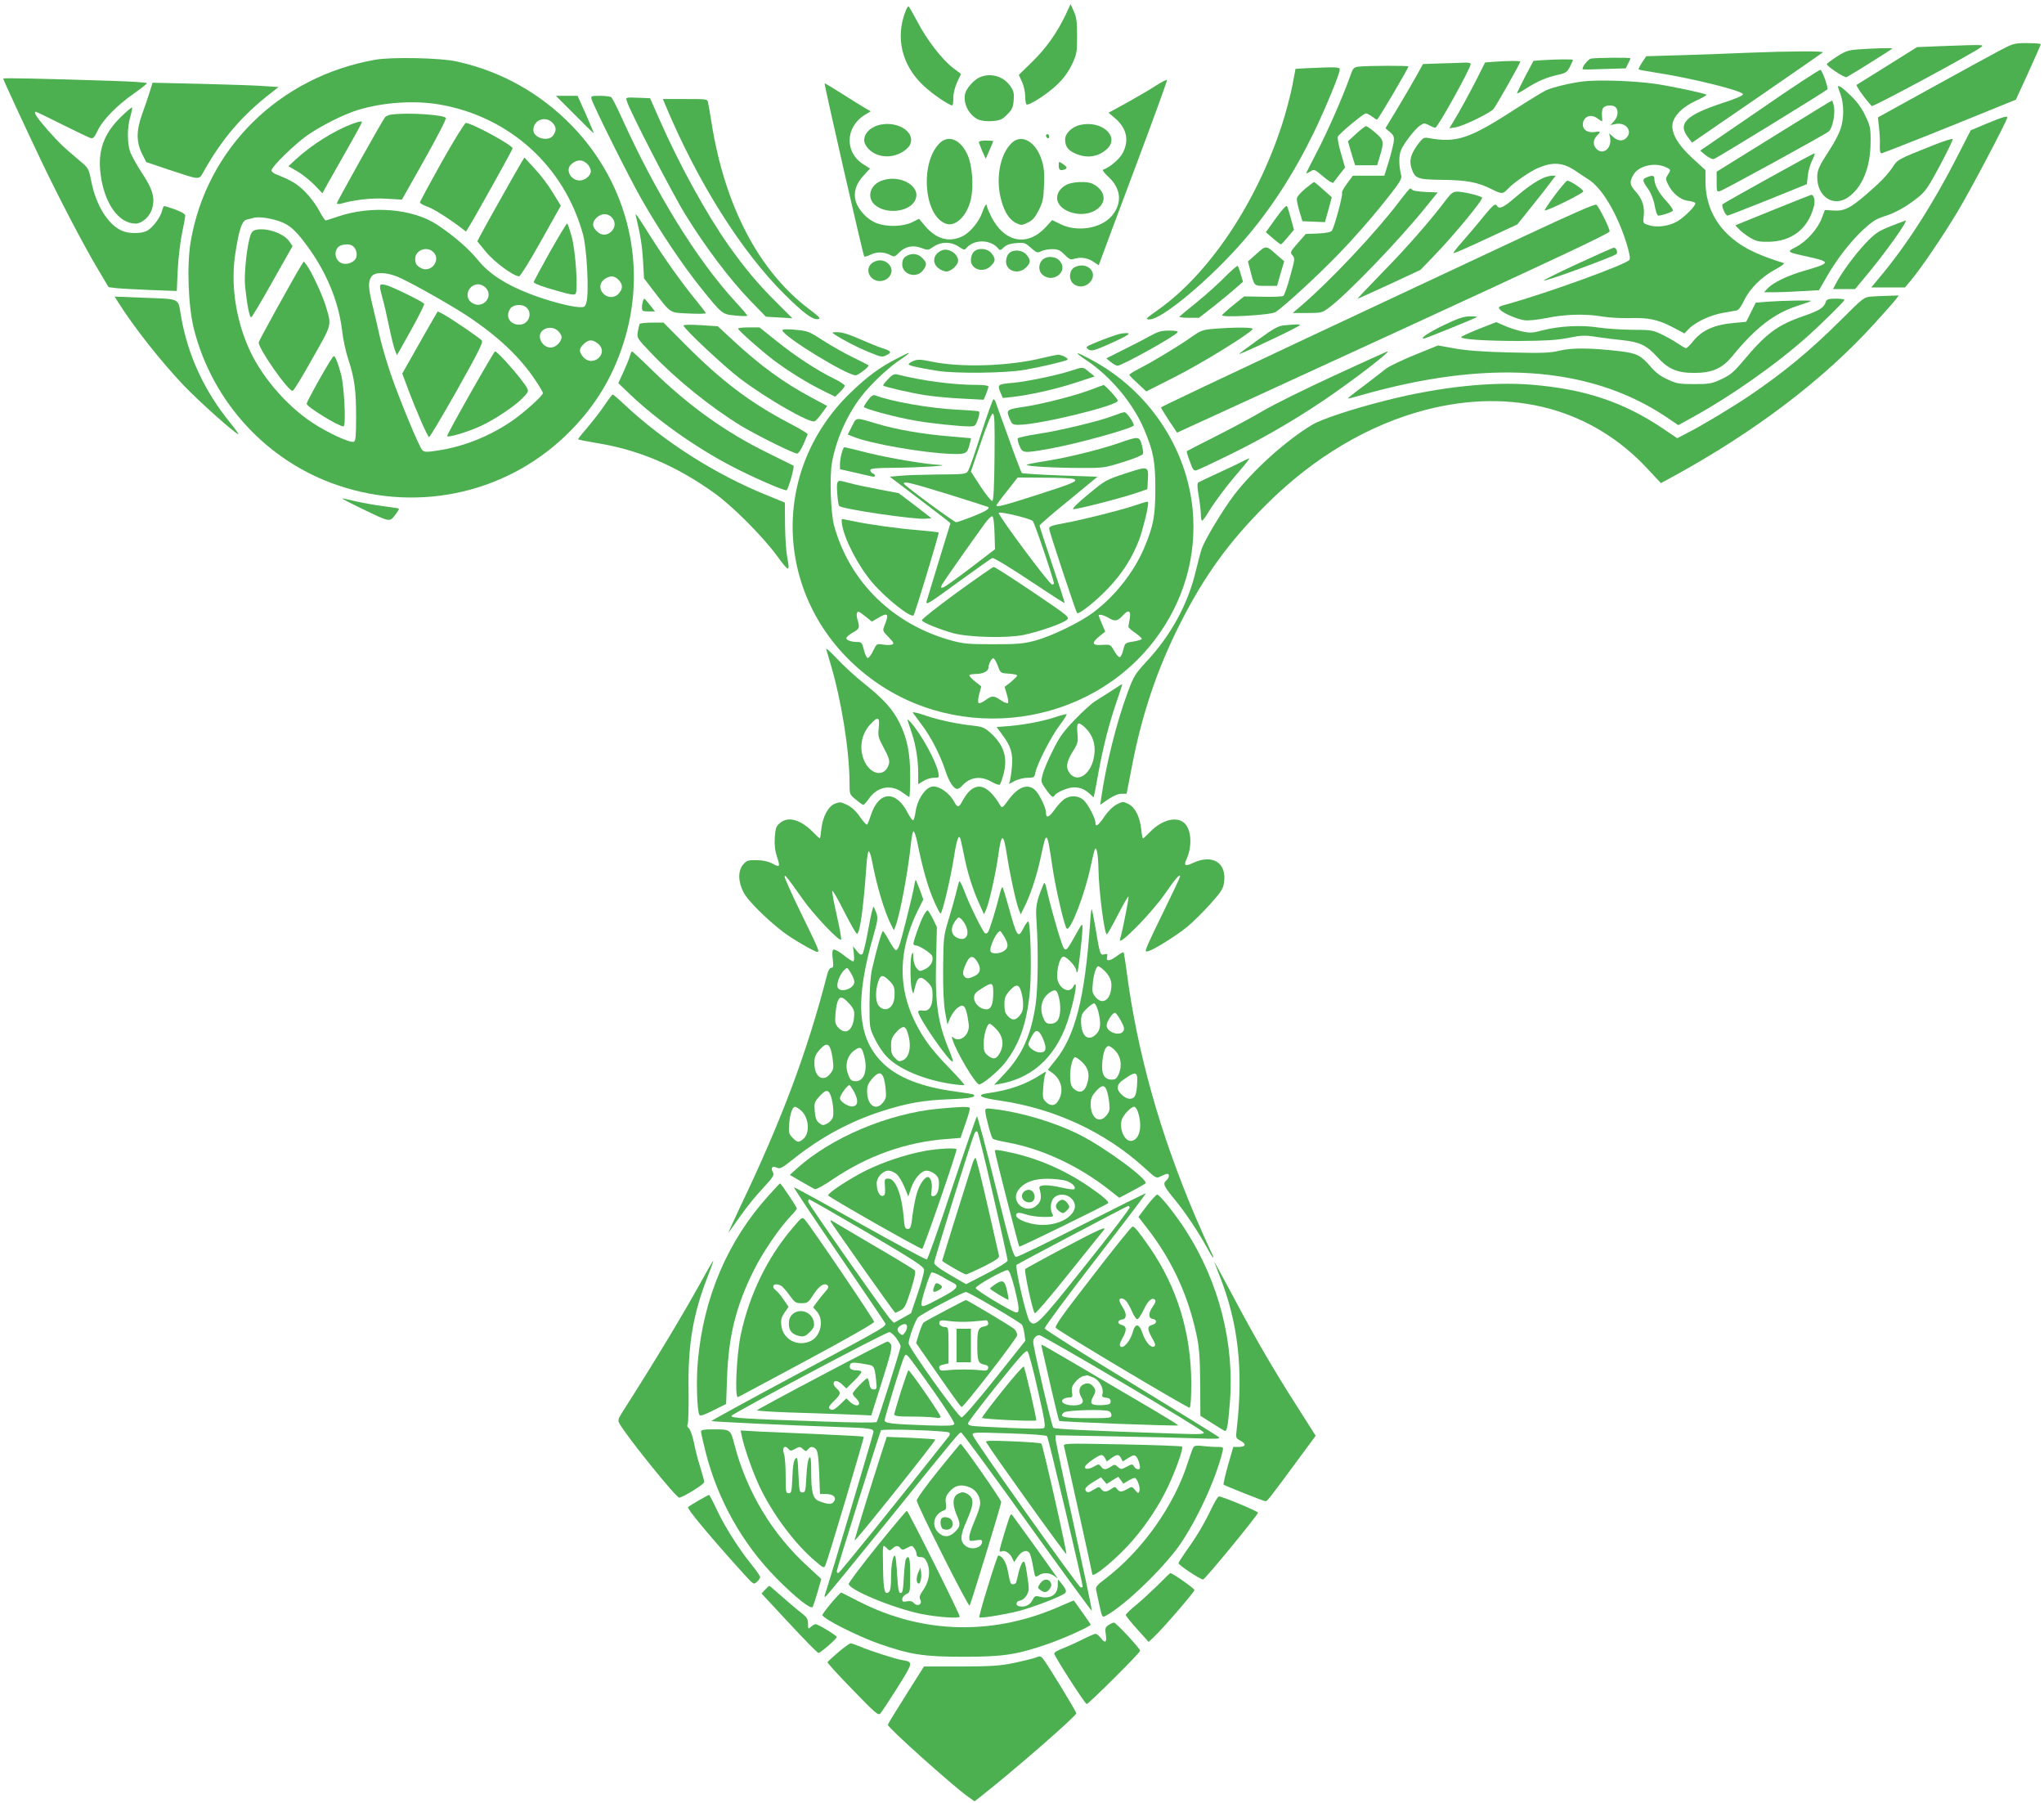 <?xml version="1.0" standalone="no"?>
<!DOCTYPE svg PUBLIC "-//W3C//DTD SVG 20010904//EN"
 "http://www.w3.org/TR/2001/REC-SVG-20010904/DTD/svg10.dtd">
<svg version="1.0" xmlns="http://www.w3.org/2000/svg"
 width="1280pt" height="1129pt" viewBox="0 0 1280 1129"
 preserveAspectRatio="xMidYMid meet">
<g transform="translate(0,1129) scale(0.1,-0.1)"
fill="#4caf50" stroke="none">
<path d="M6673 11197 c-53 -111 -121 -208 -209 -294 l-84 -82 20 -43 c11 -24
20 -64 20 -90 0 -26 4 -49 8 -52 16 -9 135 68 194 126 39 37 69 79 91 125 30
64 32 75 32 178 0 90 -4 118 -21 155 l-20 44 -31 -67z"/>
<path d="M5672 11223 c-67 -167 -25 -343 112 -470 55 -52 159 -123 180 -123 3
0 6 21 6 48 0 28 10 67 24 98 l24 51 -49 37 c-68 51 -167 179 -225 292 -27 51
-52 94 -55 94 -4 0 -11 -12 -17 -27z"/>
<path d="M12512 10968 c-55 -29 -246 -134 -426 -233 l-326 -180 7 -65 c4 -36
7 -86 5 -112 -1 -33 2 -48 11 -48 6 1 199 76 427 168 l414 168 78 170 c42 93
77 172 78 177 0 4 -38 7 -85 7 -83 0 -87 -1 -183 -52z"/>
<path d="M12150 11001 l-145 -6 -184 -115 c-101 -63 -189 -118 -194 -121 -7
-5 48 -83 94 -133 7 -8 633 329 685 369 21 16 18 16 -256 6z"/>
<path d="M11640 10981 c-67 -5 -84 -11 -138 -46 -34 -22 -62 -43 -62 -47 0
-13 113 -88 124 -81 41 22 286 176 286 179 0 5 -110 2 -210 -5z"/>
<path d="M10955 10960 c-93 -4 -277 -11 -408 -15 l-238 -7 -26 -39 c-14 -22
-24 -41 -21 -44 2 -2 51 -11 108 -20 218 -33 545 -114 545 -135 0 -9 -48 -29
-125 -54 -235 -77 -288 -131 -216 -220 l22 -29 405 278 c222 153 408 282 414
287 10 9 -210 8 -460 -2z"/>
<path d="M2350 10916 c-601 -106 -1057 -556 -1156 -1140 -25 -148 -15 -404 20
-545 116 -459 460 -832 905 -981 517 -174 1079 -41 1456 345 152 155 256 325
324 530 161 483 41 1005 -314 1374 -199 206 -446 345 -725 406 -101 23 -407
29 -510 11z m406 -281 c437 -77 778 -387 895 -813 24 -88 38 -362 22 -422 -9
-33 -12 -35 -49 -33 -62 4 -201 42 -309 84 -147 57 -251 124 -318 206 -62 76
-152 154 -258 225 -154 102 -412 123 -620 53 -40 -14 -76 -25 -80 -25 -4 0
-23 28 -41 62 -18 35 -58 88 -88 118 -50 49 -84 70 -182 109 -16 6 -28 17 -28
24 0 22 142 161 222 218 87 61 228 132 318 160 161 49 356 62 516 34z m707
-117 c21 -25 22 -47 1 -76 -29 -42 -124 -17 -124 34 0 65 79 92 123 42z m220
-260 c9 -11 17 -29 17 -39 0 -29 -36 -59 -70 -59 -57 0 -92 68 -52 102 36 32
74 31 105 -4z m147 -328 c26 -26 25 -64 -2 -90 -27 -25 -59 -26 -86 -2 -34 29
-37 58 -8 87 30 30 69 32 96 5z m-2115 -15 c85 -22 124 -52 199 -152 127 -168
206 -357 228 -541 6 -54 23 -135 39 -182 39 -118 49 -192 49 -363 0 -117 -3
-149 -14 -153 -23 -9 -161 54 -258 118 -171 112 -334 306 -408 486 -78 185
-105 393 -76 577 24 154 41 204 74 211 15 3 32 7 37 9 24 8 75 4 130 -10z
m491 -163 c23 -15 34 -50 24 -76 -9 -25 -49 -43 -80 -37 -46 9 -65 68 -33 103
16 18 68 24 89 10z m506 -39 c53 -48 -11 -135 -75 -102 -28 15 -37 28 -37 58
0 54 71 82 112 44z m-222 -156 c74 -31 313 -165 430 -241 193 -127 333 -258
430 -403 28 -41 50 -79 50 -84 0 -16 -112 -117 -187 -170 -143 -99 -306 -165
-471 -190 -71 -11 -85 -10 -97 2 -20 19 -141 312 -197 474 -25 72 -55 175 -68
230 -12 55 -33 144 -46 198 -28 114 -30 154 -8 185 21 30 90 29 164 -1z m1378
-14 c31 -28 35 -56 11 -86 -25 -33 -70 -36 -99 -7 -32 32 -26 75 15 98 29 16
50 15 73 -5z m-828 -53 c59 -59 -25 -145 -90 -92 -46 37 -15 112 46 112 13 0
33 -9 44 -20z m253 -122 c46 -36 19 -111 -41 -111 -60 0 -90 53 -56 101 17 25
69 30 97 10z m210 -159 c17 -24 18 -30 6 -55 -8 -15 -27 -32 -43 -37 -62 -21
-117 70 -64 107 32 23 77 16 101 -15z m241 -70 c31 -25 34 -61 6 -89 -29 -29
-74 -26 -99 6 -27 34 -26 50 4 79 30 30 54 31 89 4z"/>
<path d="M2453 10573 c-17 -2 -36 -10 -41 -16 -18 -22 -302 -529 -302 -539 0
-6 10 -7 23 -4 84 25 190 37 283 32 l101 -6 142 252 c78 139 138 255 133 260
-20 20 -236 34 -339 21z"/>
<path d="M2210 10516 c-118 -44 -258 -132 -360 -226 l-44 -41 54 -31 c30 -17
78 -55 107 -84 l52 -54 29 53 c241 425 226 397 210 396 -7 0 -29 -6 -48 -13z"/>
<path d="M2767 10277 c-75 -134 -137 -249 -137 -254 0 -6 20 -18 44 -26 39
-13 139 -76 218 -137 l26 -20 20 32 c47 77 272 481 272 489 0 20 -256 159
-293 159 -7 0 -75 -110 -150 -243z"/>
<path d="M3263 10269 c-27 -44 -235 -414 -257 -457 l-17 -33 53 -65 c51 -63
175 -155 209 -154 8 1 69 99 137 221 l124 221 -49 80 c-26 44 -77 112 -114
151 l-65 71 -21 -35z"/>
<path d="M3444 9713 c-54 -97 -100 -182 -102 -188 -2 -7 33 -22 85 -38 141
-42 167 -47 177 -37 17 17 1 269 -24 358 -12 45 -25 82 -29 82 -4 0 -52 -80
-107 -177z"/>
<path d="M1600 9850 c-20 -5 -28 -16 -38 -55 -20 -80 -34 -234 -27 -299 11
-109 28 -197 38 -193 5 1 66 103 134 225 l125 221 -22 32 c-36 49 -145 86
-210 69z"/>
<path d="M1887 9629 c-41 -65 -267 -473 -267 -483 0 -43 189 -311 213 -303 7
2 63 93 124 203 125 221 121 202 81 334 -22 69 -87 209 -117 249 l-18 24 -16
-24z"/>
<path d="M2001 8916 c-45 -79 -81 -149 -81 -154 0 -19 200 -142 231 -142 17 0
5 248 -15 325 -21 76 -36 115 -46 115 -5 0 -45 -65 -89 -144z"/>
<path d="M2380 9493 c0 -11 7 -42 15 -69 8 -27 26 -104 40 -172 14 -68 31
-137 38 -154 l13 -32 88 157 c48 86 85 160 82 165 -9 14 -210 112 -243 118
-28 6 -33 4 -33 -13z"/>
<path d="M2702 9273 c-22 -38 -72 -125 -111 -195 l-72 -127 36 -96 c52 -139
122 -299 132 -302 4 -1 83 131 175 294 134 239 165 300 155 311 -14 17 -198
142 -244 166 l-32 16 -39 -67z"/>
<path d="M2947 8830 c-81 -143 -147 -264 -147 -270 0 -13 123 23 205 60 87 39
218 126 268 178 35 36 38 42 27 63 -25 48 -183 229 -200 229 -3 0 -72 -117
-153 -260z"/>
<path d="M9962 10923 c-18 -4 -61 -60 -50 -67 2 -2 63 -1 136 2 l133 4 14 29
c8 15 15 30 15 34 0 6 -214 4 -248 -2z"/>
<path d="M9654 10913 l-51 -4 -52 -98 c-28 -54 -51 -101 -51 -105 0 -4 26 10
57 30 72 46 124 68 197 85 51 11 59 17 77 50 10 21 19 41 19 44 0 5 -105 4
-196 -2z"/>
<path d="M9352 10903 l-52 -4 -46 -92 c-45 -89 -114 -216 -157 -286 l-21 -34
40 6 c46 7 213 88 236 114 17 19 168 286 168 297 0 6 -69 6 -168 -1z"/>
<path d="M9023 10893 l-112 -4 -37 -67 c-20 -37 -73 -127 -117 -201 l-81 -134
28 -24 c25 -22 28 -29 23 -66 -4 -23 -18 -79 -32 -124 l-26 -83 -99 0 -98 0
-37 -50 c-20 -27 -34 -53 -31 -58 7 -12 -49 -219 -64 -237 -8 -9 -38 -15 -87
-17 l-76 -3 -50 -57 c-48 -55 -49 -59 -33 -77 16 -17 15 -25 -15 -132 -17 -63
-36 -118 -43 -122 -6 -4 -64 -7 -128 -5 l-117 2 -66 -53 c-36 -29 -68 -58 -72
-64 -11 -18 306 0 335 19 56 37 268 232 400 369 79 81 199 218 268 304 105
131 124 160 119 181 -16 64 -16 126 -1 161 19 44 88 133 120 154 22 15 27 15
55 1 16 -9 34 -16 39 -16 15 0 222 373 222 400 0 5 -17 9 -37 8 -21 -1 -88 -4
-150 -5z"/>
<path d="M8510 10873 c-34 -4 -37 -7 -59 -71 -44 -123 -142 -346 -207 -469
-35 -67 -64 -125 -64 -128 0 -3 11 2 25 11 25 16 26 15 81 -31 30 -26 59 -44
63 -39 4 5 22 28 40 52 l34 43 -26 91 c-15 50 -23 96 -19 103 14 23 161 145
175 145 8 0 26 -10 41 -21 15 -12 28 -20 30 -18 21 25 196 323 196 333 0 6
-252 5 -310 -1z"/>
<path d="M8184 10863 l-71 -4 -21 -110 c-12 -61 -41 -168 -63 -237 -159 -490
-455 -933 -774 -1160 -82 -58 -86 -62 -56 -62 79 0 385 257 591 496 168 194
310 414 435 669 74 153 165 372 165 400 0 16 -22 16 -206 8z"/>
<path d="M11021 10603 l-374 -256 34 -29 c19 -15 42 -26 51 -24 15 3 690 418
711 436 8 7 -27 107 -42 123 -4 4 -175 -108 -380 -250z"/>
<path d="M6135 10806 c-36 -16 -82 -67 -91 -102 -15 -61 25 -139 86 -164 18
-7 53 -11 86 -8 47 4 61 10 91 41 31 30 37 44 41 89 3 44 0 59 -20 87 -43 64
-124 87 -193 57z"/>
<path d="M20 10798 c0 -7 132 -292 242 -523 111 -232 263 -523 352 -672 l66
-111 47 -6 c27 -3 123 -8 214 -12 l166 -6 6 134 c4 73 16 176 27 228 11 52 20
102 20 110 0 10 -23 23 -62 38 -35 12 -66 22 -70 22 -3 0 -9 -13 -13 -29 -9
-41 -59 -107 -94 -126 -37 -19 -111 -19 -155 -1 -88 37 -164 158 -194 309 -17
84 -17 84 -77 134 -105 89 -123 106 -200 193 -65 74 -88 110 -70 110 3 0 76
-35 163 -79 86 -43 166 -81 178 -85 17 -5 24 2 45 45 31 67 122 160 227 233
45 32 82 61 82 65 0 4 -91 11 -202 14 -446 15 -698 20 -698 15z"/>
<path d="M7239 10754 c-37 -24 -119 -72 -182 -107 l-115 -63 39 -33 c74 -62
92 -138 50 -219 -19 -37 -82 -91 -124 -105 -6 -2 10 -22 35 -45 79 -73 87
-165 21 -243 -67 -80 -218 -104 -321 -53 l-53 26 -42 -46 c-115 -123 -259 -94
-341 70 -14 29 -26 58 -26 65 0 21 -16 -2 -29 -41 -19 -57 -75 -125 -123 -149
-85 -41 -164 -19 -235 64 l-38 45 -44 -22 c-58 -28 -157 -30 -223 -5 -56 22
-112 81 -129 136 -16 55 0 110 51 164 l38 42 -40 25 c-120 75 -116 234 8 311
l37 22 -37 21 c-21 12 -85 52 -143 89 -58 37 -107 66 -109 65 -4 -5 241 -1077
248 -1084 4 -3 20 2 37 10 38 20 84 20 122 1 29 -15 31 -15 60 14 38 39 88 48
140 28 39 -15 41 -15 76 9 48 32 108 32 156 0 31 -21 37 -23 48 -10 47 57 152
56 199 -1 12 -14 15 -14 36 6 17 16 40 24 78 27 50 4 56 2 92 -30 36 -32 41
-33 64 -21 14 7 45 13 69 13 36 0 49 -6 77 -34 31 -31 38 -34 67 -25 39 11 83
3 119 -23 l28 -19 9 23 c4 13 101 272 215 576 114 304 206 556 204 561 -2 4
-33 -12 -69 -35z"/>
<path d="M9912 10780 c-79 -10 -179 -34 -230 -55 -17 -8 -101 -59 -185 -113
-294 -191 -375 -219 -553 -186 -28 5 -34 1 -68 -44 -42 -59 -52 -97 -37 -145
22 -66 36 -71 194 -73 152 -2 222 -15 309 -59 62 -31 69 -31 99 1 36 39 139
110 190 132 94 40 156 35 234 -17 22 -15 59 -40 83 -55 84 -53 180 -214 238
-401 18 -58 24 -93 18 -102 -18 -28 -523 -211 -767 -278 -52 -14 -57 -18 -45
-32 18 -23 105 -61 153 -68 24 -4 80 2 142 14 114 24 243 27 348 9 39 -7 115
-11 169 -10 121 4 179 -9 273 -58 l71 -38 28 29 c40 42 137 87 214 100 36 6
74 13 85 15 13 3 30 26 47 63 36 75 111 149 196 194 40 22 61 38 52 40 -105
32 -187 66 -242 98 -162 95 -248 238 -248 414 l0 70 -79 72 c-95 87 -137 161
-127 219 10 52 65 106 146 143 39 18 69 35 66 38 -8 8 -212 52 -320 68 -132
19 -358 27 -454 15z m206 -162 c19 -19 14 -60 -10 -86 l-23 -25 35 7 c64 11
106 -47 64 -88 -22 -22 -54 -20 -82 7 l-25 22 6 -29 c11 -63 -42 -108 -83 -71
-26 23 -25 60 0 85 27 27 26 29 -18 23 -47 -6 -78 22 -68 62 10 39 52 51 87
25 16 -11 30 -20 32 -20 1 0 1 16 -1 35 -2 19 1 42 8 50 15 18 61 20 78 3z
m307 -372 c40 -17 40 -18 19 -51 -14 -22 -14 -27 1 -58 26 -55 77 -98 124
-104 23 -3 44 -9 47 -14 8 -13 -65 -87 -112 -115 -52 -30 -128 -41 -179 -24
-37 12 -37 13 -32 55 8 58 -8 109 -49 154 -38 43 -41 59 -18 102 29 58 128 84
199 55z"/>
<path d="M10313 10180 c-30 -12 -29 -21 7 -72 19 -27 35 -66 42 -105 6 -35 16
-63 22 -63 23 0 86 21 92 31 3 5 -15 32 -41 60 -47 50 -75 102 -75 139 0 22
-12 24 -47 10z"/>
<path d="M939 10719 c-9 -30 -31 -94 -49 -144 -38 -106 -37 -176 2 -253 l24
-47 139 -47 c204 -67 189 -67 221 -11 116 206 242 353 424 493 l44 35 -89 6
c-50 4 -227 10 -395 14 l-305 7 -16 -53z"/>
<path d="M11510 10746 c0 -2 7 -23 16 -47 22 -61 22 -153 0 -216 -9 -29 -39
-86 -66 -127 -69 -106 -80 -130 -80 -176 0 -121 100 -188 191 -127 90 61 143
188 143 347 1 86 -2 101 -32 163 -21 47 -51 88 -92 128 -52 51 -80 70 -80 55z"/>
<path d="M3598 10573 c64 -65 118 -117 120 -117 2 1 -21 54 -49 118 l-52 116
-68 0 -68 0 117 -117z"/>
<path d="M3705 10668 c15 -49 236 -492 314 -628 113 -198 255 -409 371 -554
134 -166 132 -164 218 -172 40 -4 72 -4 72 -1 0 4 -34 44 -76 89 -243 265
-497 678 -714 1158 -28 63 -57 118 -63 122 -7 4 -38 8 -70 8 -56 0 -58 -1 -52
-22z"/>
<path d="M3925 10658 c17 -60 285 -580 369 -715 124 -201 277 -403 401 -532
l101 -104 83 -5 83 -5 -104 104 c-115 115 -191 206 -293 349 -140 198 -313
512 -439 800 l-55 125 -76 3 c-76 3 -77 3 -70 -20z"/>
<path d="M4166 10634 c203 -485 477 -920 749 -1189 118 -117 174 -158 207
-153 20 3 12 11 -53 61 -316 237 -530 646 -613 1167 -9 58 -19 115 -22 128 -4
22 -7 22 -144 22 l-139 0 15 -36z"/>
<path d="M11108 10437 l-358 -222 0 -64 c0 -59 1 -63 20 -58 25 7 658 354 682
374 23 20 41 104 33 153 -4 22 -10 40 -13 40 -4 0 -168 -101 -364 -223z"/>
<path d="M757 10558 c-108 -106 -146 -213 -127 -359 23 -182 113 -309 219
-309 38 0 86 41 101 86 23 69 9 125 -58 226 -34 51 -68 113 -77 137 -19 56
-19 153 1 220 8 29 13 55 11 58 -3 2 -34 -24 -70 -59z"/>
<path d="M12443 10517 l-102 -43 -84 -164 c-153 -300 -322 -563 -495 -767
l-44 -53 105 0 106 0 38 45 c66 79 198 274 292 430 79 131 311 571 311 589 0
12 -27 4 -127 -37z"/>
<path d="M5517 10510 c-78 -14 -125 -77 -97 -127 40 -70 139 -93 220 -51 26
13 51 35 59 52 35 75 -69 147 -182 126z"/>
<path d="M6765 10508 c-51 -11 -95 -53 -95 -91 0 -43 17 -67 63 -88 73 -33
146 -22 200 29 81 77 -33 180 -168 150z"/>
<path d="M8493 10453 l-52 -48 22 -75 23 -75 69 0 69 0 18 60 c26 88 24 98
-29 144 -27 23 -53 41 -59 41 -5 0 -33 -21 -61 -47z"/>
<path d="M6550 10441 c0 -6 5 -13 10 -16 6 -3 10 1 10 9 0 9 -4 16 -10 16 -5
0 -10 -4 -10 -9z"/>
<path d="M12115 10384 c-234 -93 -232 -92 -265 -144 -17 -26 -57 -72 -89 -101
-164 -150 -202 -173 -284 -167 l-49 3 -20 -52 c-25 -67 -97 -147 -162 -180
-60 -31 -60 -31 87 -63 133 -30 130 -38 -33 -85 -105 -30 -196 -74 -231 -111
l-22 -24 65 0 c36 0 113 3 172 7 l107 6 46 80 c66 115 149 222 229 297 55 51
82 69 129 84 72 22 141 60 215 119 48 39 65 64 138 200 46 86 82 161 80 166
-1 5 -52 -11 -113 -35z"/>
<path d="M5887 10396 c-125 -116 -105 -449 32 -505 63 -27 139 47 162 157 17
82 7 206 -21 270 -42 96 -117 130 -173 78z"/>
<path d="M6337 10396 c-69 -64 -100 -202 -74 -330 19 -91 53 -150 101 -173 32
-15 36 -14 72 3 30 14 46 33 69 78 25 50 30 72 33 157 3 75 0 111 -14 155 -36
116 -125 168 -187 110z"/>
<path d="M6130 10401 c0 -5 10 -30 21 -57 l22 -48 23 53 c13 30 24 55 24 57 0
2 -20 4 -45 4 -25 0 -45 -4 -45 -9z"/>
<path d="M11075 10174 c-154 -85 -283 -158 -288 -163 -9 -9 18 -71 31 -71 5 0
118 44 253 98 l244 99 6 54 c3 30 16 73 28 97 12 23 18 42 14 42 -5 0 -134
-70 -288 -156z"/>
<path d="M6630 10257 c0 -30 6 -36 31 -30 26 7 24 17 -6 37 -24 16 -25 16 -25
-7z"/>
<path d="M9663 10175 c-46 -20 -111 -66 -185 -130 -61 -53 -90 -66 -103 -45
-11 19 -22 10 -86 -67 -34 -43 -92 -111 -127 -151 -36 -40 -63 -75 -60 -77 2
-3 94 37 202 88 l198 92 92 115 c51 63 105 132 120 153 l28 37 -23 0 c-13 -1
-39 -7 -56 -15z"/>
<path d="M5514 10156 c-69 -30 -86 -106 -34 -150 75 -63 227 -41 254 38 32 87
-110 159 -220 112z"/>
<path d="M9737 10068 c-37 -50 -66 -92 -63 -95 8 -8 241 106 241 119 0 12 -81
66 -100 67 -5 0 -41 -41 -78 -91z"/>
<path d="M6673 10130 c-35 -21 -53 -48 -53 -80 0 -77 135 -127 226 -84 88 42
86 127 -3 173 -36 18 -134 14 -170 -9z"/>
<path d="M8173 10108 c-30 -25 -52 -51 -52 -63 -1 -11 7 -47 17 -80 l18 -60
71 -3 70 -3 22 78 21 78 -53 47 c-28 26 -54 47 -58 48 -3 0 -28 -19 -56 -42z"/>
<path d="M8757 10021 c-142 -187 -429 -492 -607 -644 l-55 -47 91 0 c86 0 94
2 133 31 111 80 449 431 615 639 l69 85 -74 3 c-41 2 -78 7 -83 12 -6 6 -12
10 -15 10 -4 0 -37 -40 -74 -89z"/>
<path d="M9057 10041 c-92 -124 -254 -309 -401 -458 -87 -90 -157 -163 -154
-163 4 0 93 41 200 90 l193 90 85 88 c125 129 311 355 301 365 -12 12 -117 37
-156 37 -25 0 -37 -9 -68 -49z"/>
<path d="M11125 9984 c-115 -47 -221 -90 -234 -95 l-24 -10 23 -24 c13 -14 44
-38 69 -53 39 -23 57 -27 116 -26 144 2 246 80 283 218 11 37 2 77 -16 76 -4
-1 -101 -39 -217 -86z"/>
<path d="M9545 9811 c-242 -113 -853 -400 -1357 -636 -505 -237 -918 -433
-918 -436 0 -3 23 -40 50 -82 l51 -76 37 17 c21 9 630 289 1355 622 954 439
1317 609 1317 621 0 20 -66 153 -83 167 -8 7 -140 -51 -452 -197z"/>
<path d="M7990 9924 l-63 -88 44 -38 c24 -21 47 -38 50 -38 4 0 23 21 44 46
l38 45 -18 67 c-10 37 -21 73 -25 80 -4 9 -27 -15 -70 -74z"/>
<path d="M3985 9925 c26 -109 36 -173 42 -269 l6 -109 58 -76 c114 -148 99
-138 222 -144 59 -3 107 -2 107 2 0 3 -27 39 -60 79 -94 115 -204 270 -291
409 -91 144 -95 149 -84 108z"/>
<path d="M11838 9873 c-77 -31 -95 -43 -157 -108 -66 -70 -149 -183 -185 -252
l-17 -33 69 0 69 0 64 77 c124 148 271 354 252 352 -4 -1 -47 -17 -95 -36z"/>
<path d="M7869 9701 l-54 -48 14 -54 c26 -103 22 -99 99 -99 l69 0 22 77 23
77 -44 38 c-71 63 -69 63 -129 9z"/>
<path d="M9876 9637 c-120 -55 -214 -103 -209 -104 15 -5 436 149 456 167 10
9 -2 40 -17 39 -6 0 -109 -46 -230 -102z"/>
<path d="M5900 9723 c-55 -21 -67 -78 -24 -112 15 -12 38 -21 51 -21 29 0 73
41 73 68 0 42 -60 81 -100 65z"/>
<path d="M6097 9712 c-10 -10 -17 -33 -17 -50 0 -60 79 -84 125 -37 30 29 31
45 4 79 -25 32 -86 37 -112 8z"/>
<path d="M6317 9702 c-10 -10 -17 -33 -17 -50 0 -60 79 -84 125 -37 30 29 31
45 4 79 -25 32 -86 37 -112 8z"/>
<path d="M5672 9684 c-15 -10 -22 -25 -22 -49 0 -64 88 -91 129 -39 27 34 26
50 -4 79 -28 29 -70 32 -103 9z"/>
<path d="M6525 9660 c-24 -27 -22 -70 5 -92 65 -53 160 21 109 85 -26 34 -86
38 -114 7z"/>
<path d="M5460 9642 c-47 -38 -14 -112 50 -112 39 0 73 30 73 65 0 35 -34 65
-73 65 -15 0 -38 -8 -50 -18z"/>
<path d="M6730 9617 c-34 -17 -40 -75 -10 -102 31 -28 78 -24 107 9 52 61 -21
131 -97 93z"/>
<path d="M7674 9559 c-38 -39 -116 -110 -174 -157 -58 -47 -109 -89 -114 -94
-6 -4 20 -8 56 -8 l66 0 89 69 c48 38 110 89 137 113 l50 44 -14 47 c-7 26
-16 49 -20 52 -3 2 -38 -28 -76 -66z"/>
<path d="M11718 9433 c-46 -4 -51 -8 -190 -147 -192 -191 -356 -327 -573 -474
-110 -74 -286 -180 -381 -229 l-71 -37 -93 63 c-245 164 -487 245 -818 272
-247 21 -578 -14 -899 -95 -221 -55 -417 -120 -478 -157 -164 -99 -370 -285
-488 -440 -69 -91 -182 -278 -201 -334 -8 -22 -25 -88 -39 -146 -49 -204 -156
-400 -310 -564 -68 -74 -78 -89 -115 -190 -69 -184 -136 -453 -166 -662 l-6
-42 51 35 c31 21 63 34 83 34 l31 0 33 169 c62 327 159 613 302 896 152 300
304 510 539 745 299 298 643 502 1004 595 539 138 1033 6 1382 -368 l86 -92
72 39 c515 281 947 609 1266 961 60 66 119 132 131 148 l21 27 -63 -2 c-35 -1
-84 -3 -110 -5z"/>
<path d="M736 9404 c102 -163 270 -375 416 -529 95 -99 313 -294 340 -304 6
-2 -18 32 -53 75 -160 197 -262 418 -305 661 -21 121 4 109 -243 119 l-173 7
18 -29z"/>
<path d="M4026 9404 c-3 -9 -6 -27 -6 -40 0 -21 4 -24 41 -24 l41 0 -32 40
c-17 22 -33 40 -35 40 -1 0 -6 -7 -9 -16z"/>
<path d="M11435 9403 c-13 -40 -38 -56 -141 -92 -163 -56 -233 -108 -377 -280
-59 -70 -81 -89 -136 -115 -61 -28 -74 -31 -171 -31 -95 0 -111 3 -167 29 -45
20 -76 44 -109 83 -59 68 -84 81 -191 94 -177 21 -298 22 -374 4 -62 -15 -103
-17 -313 -12 -168 4 -272 12 -346 25 l-105 19 -145 -59 c-79 -32 -160 -71
-180 -86 -19 -16 -81 -63 -137 -106 -57 -42 -103 -79 -103 -81 0 -2 30 5 68
16 798 231 1438 189 1916 -125 l86 -58 78 43 c252 138 536 338 737 518 95 86
225 215 225 223 0 5 -24 8 -54 8 -43 0 -56 -4 -61 -17z"/>
<path d="M11070 9401 l-75 -6 -30 -60 -30 -60 -75 -7 c-126 -11 -203 -46 -260
-118 -17 -22 -36 -40 -42 -40 -5 0 -29 14 -54 31 -25 17 -70 42 -102 57 -52
25 -68 27 -182 27 -69 1 -163 7 -209 14 -103 17 -246 10 -350 -17 -67 -18 -81
-18 -135 -6 -34 8 -82 24 -108 36 l-48 21 -110 -43 c-60 -24 -110 -47 -110
-51 0 -14 154 -24 365 -24 164 1 231 5 305 19 84 17 104 18 180 6 47 -7 119
-16 160 -20 106 -11 151 -32 214 -101 72 -80 126 -104 236 -104 112 0 176 28
239 106 143 175 262 267 404 313 48 15 87 29 87 32 0 5 -172 2 -270 -5z"/>
<path d="M9045 9256 c-96 -46 -156 -86 -129 -86 11 0 326 128 333 135 2 3 -18
5 -45 4 -38 0 -75 -13 -159 -53z"/>
<path d="M4006 9262 c-3 -5 -8 -27 -12 -49 -6 -39 -5 -41 81 -131 158 -167
373 -340 565 -458 102 -61 329 -174 352 -174 8 0 25 26 39 57 13 32 25 60 27
64 2 4 -50 35 -115 69 -245 128 -425 265 -648 489 l-140 141 -72 0 c-39 0 -74
-4 -77 -8z"/>
<path d="M4280 9252 c0 -18 258 -260 355 -333 173 -130 434 -279 466 -267 8 3
29 26 46 51 l33 45 -97 52 c-177 95 -318 197 -493 359 l-95 88 -107 7 c-62 4
-108 3 -108 -2z"/>
<path d="M8041 9253 c-36 -4 -65 -19 -162 -90 -66 -47 -119 -87 -119 -89 0 -4
79 31 243 109 75 36 137 68 137 71 0 6 -19 6 -99 -1z"/>
<path d="M4622 9232 c6 -15 146 -139 221 -196 95 -71 214 -145 312 -193 l75
-37 30 29 c16 16 30 34 30 40 0 6 -29 25 -65 43 -109 53 -243 141 -359 234
l-110 88 -69 0 c-38 0 -67 -4 -65 -8z"/>
<path d="M7600 9231 c-69 -6 -80 -10 -140 -52 -79 -56 -243 -155 -328 -198
-35 -18 -62 -35 -60 -39 2 -4 26 -29 55 -55 l51 -48 180 91 c161 81 468 270
486 299 8 12 -103 13 -244 2z"/>
<path d="M4900 9222 c0 -36 403 -283 459 -282 17 1 88 57 80 63 -2 2 -47 24
-99 50 -52 25 -136 73 -186 105 -87 57 -96 60 -173 67 -53 5 -81 4 -81 -3z"/>
<path d="M7199 9185 c-35 -20 -111 -59 -168 -87 l-103 -52 28 -23 c16 -13 35
-23 42 -23 28 0 362 186 377 210 4 6 -16 10 -53 10 -49 0 -70 -6 -123 -35z"/>
<path d="M5225 9197 c50 -34 143 -82 217 -112 77 -32 83 -33 111 -18 34 17 28
25 -28 43 -22 7 -84 32 -139 56 -64 29 -113 44 -140 44 -37 0 -39 -1 -21 -13z"/>
<path d="M7025 9202 c-30 -3 -202 -69 -219 -83 -4 -4 1 -12 13 -19 18 -9 36
-4 114 30 146 65 167 81 92 72z"/>
<path d="M3945 9063 c-3 -15 -22 -60 -40 -100 l-33 -72 74 -71 c173 -164 415
-335 639 -451 128 -67 316 -149 340 -149 10 0 52 148 44 154 -2 1 -74 37 -159
79 -266 130 -495 294 -725 518 -67 66 -125 119 -127 119 -3 0 -9 -12 -13 -27z"/>
<path d="M8350 8936 c-184 -85 -384 -184 -445 -221 -60 -36 -191 -106 -290
-156 -99 -50 -181 -92 -183 -94 -2 -2 6 -31 19 -64 19 -54 25 -61 43 -55 12 3
107 48 211 99 198 97 395 211 578 334 177 119 429 312 406 311 -2 0 -155 -69
-339 -154z"/>
<path d="M5617 9045 c-108 -55 -185 -112 -291 -214 -529 -512 -471 -1340 124
-1787 556 -418 1371 -306 1785 244 178 237 260 519 234 807 -36 391 -277 750
-631 940 -107 58 -121 57 -33 -2 150 -100 292 -270 360 -432 58 -138 70 -200
70 -371 0 -171 -12 -233 -70 -371 -63 -149 -180 -299 -315 -401 -85 -65 -263
-151 -370 -180 -73 -19 -110 -22 -260 -22 -150 0 -187 3 -257 22 -368 100
-640 364 -739 718 -22 80 -30 307 -14 398 26 143 94 298 184 414 55 73 171
182 241 228 48 32 62 44 53 44 -2 0 -34 -16 -71 -35z m-196 -1616 l39 -31 36
21 c65 39 73 30 43 -46 -13 -32 -12 -34 26 -73 32 -33 36 -40 21 -46 -9 -3
-35 -4 -56 0 -40 6 -40 6 -62 -39 -12 -25 -27 -45 -34 -45 -7 0 -17 23 -24 50
-11 44 -15 50 -38 50 -41 0 -72 11 -72 24 0 7 18 22 40 35 43 24 45 29 30 80
-9 32 -6 51 7 51 3 0 23 -14 44 -31z m1654 -11 c-4 -24 -8 -47 -9 -52 0 -5 18
-22 42 -38 23 -16 42 -33 42 -38 0 -5 -24 -12 -52 -17 -53 -8 -53 -9 -64 -53
-6 -25 -16 -45 -23 -45 -6 0 -22 18 -34 40 -23 40 -23 40 -75 37 -64 -5 -69
12 -16 55 l35 28 -20 48 c-12 27 -21 51 -21 53 0 11 36 2 66 -17 36 -22 54
-18 88 20 33 36 49 27 41 -21z m-826 -298 c16 -45 17 -45 69 -48 28 -2 52 -7
52 -12 0 -4 -18 -22 -39 -40 l-40 -31 14 -47 c8 -25 11 -50 7 -54 -4 -4 -24 3
-44 17 -46 31 -56 31 -98 0 -19 -14 -38 -21 -42 -17 -5 5 -3 30 4 56 l13 48
-38 30 c-20 16 -37 34 -37 39 0 5 20 9 44 9 42 0 76 18 76 40 0 22 21 61 31
58 7 -2 19 -24 28 -48z"/>
<path d="M6530 9049 c-209 -52 -513 -62 -697 -23 -68 14 -87 15 -113 4 -16 -7
-30 -16 -30 -21 0 -8 55 -21 180 -41 113 -18 424 -15 545 6 100 17 252 53 269
63 12 8 -34 32 -59 32 -11 -1 -54 -10 -95 -20z"/>
<path d="M6705 8968 c-86 -28 -275 -67 -360 -75 -96 -8 -100 -11 -81 -58 l16
-37 57 6 c113 13 270 48 393 88 l125 41 -35 28 c-39 33 -36 33 -115 7z"/>
<path d="M5561 8916 c-19 -20 -33 -38 -30 -40 9 -9 175 -47 267 -61 53 -8 156
-18 229 -21 l133 -7 15 36 c8 20 15 41 15 47 0 6 -31 10 -79 10 -140 0 -338
26 -491 65 -20 5 -32 -1 -59 -29z"/>
<path d="M6840 8853 c-102 -39 -299 -90 -420 -109 -120 -18 -121 -19 -96 -79
14 -32 19 -35 54 -35 129 0 622 120 622 151 0 11 -80 99 -89 98 -3 0 -35 -12
-71 -26z"/>
<path d="M3786 8753 c-25 -38 -73 -99 -106 -138 -33 -38 -60 -72 -60 -75 0 -3
50 -13 110 -23 269 -43 500 -141 743 -314 112 -80 299 -267 391 -391 79 -108
84 -108 65 -6 -6 32 -12 121 -13 198 l-1 139 -115 47 c-325 132 -644 336 -891
568 -36 34 -69 62 -72 62 -3 0 -26 -30 -51 -67z"/>
<path d="M5437 8786 c-15 -19 -27 -39 -27 -44 0 -11 202 -66 323 -86 93 -17
278 -36 339 -36 34 0 37 3 52 45 11 35 12 47 3 50 -7 2 -68 6 -135 10 -167 8
-413 51 -513 90 -11 4 -25 -5 -42 -29z"/>
<path d="M6145 8578 c-37 -117 -74 -223 -82 -235 -13 -22 -18 -23 -186 -24
-94 -1 -202 -4 -239 -8 l-66 -6 161 -122 c89 -68 175 -133 191 -146 l28 -23
-72 -234 c-39 -129 -74 -244 -77 -254 -8 -29 7 -20 211 129 103 75 193 138
200 141 8 3 112 -60 232 -140 120 -80 219 -144 221 -142 2 1 -33 109 -77 239
-44 131 -80 241 -80 246 0 5 82 76 182 157 l181 149 -234 8 c-129 5 -237 12
-240 15 -4 4 -42 104 -84 222 -43 118 -80 221 -82 228 -3 6 -8 12 -12 12 -4 0
-38 -96 -76 -212z m83 -150 c-2 -186 -6 -272 -14 -275 -6 -2 -39 39 -73 90
l-61 94 62 181 c38 111 67 182 75 182 11 0 13 -54 11 -272z m495 -137 c33 -12
2 -26 -229 -100 -210 -67 -254 -79 -254 -65 0 3 30 44 67 90 l66 84 166 -1
c91 0 174 -4 184 -8z m-784 -96 c135 -42 247 -78 250 -80 10 -11 -21 -29 -105
-62 -47 -18 -90 -33 -96 -33 -13 0 -328 232 -328 242 0 16 40 6 279 -67z m528
-167 c11 -8 133 -370 133 -392 0 -3 -6 -6 -12 -6 -17 1 -341 437 -334 449 7
10 193 -34 213 -51z m-239 -76 l3 -101 -153 -117 c-84 -64 -161 -119 -171
-122 -17 -4 -18 -3 -7 19 11 20 160 233 268 382 19 26 39 46 46 44 7 -2 12
-41 14 -105z"/>
<path d="M6975 8688 c-82 -33 -344 -96 -475 -115 -67 -10 -124 -23 -127 -28
-2 -6 3 -28 12 -48 18 -45 26 -45 181 -18 175 31 534 130 534 148 0 19 -46 83
-59 82 -9 -1 -38 -10 -66 -21z"/>
<path d="M5335 8621 l-26 -52 33 -13 c102 -43 438 -102 613 -108 98 -3 102 -1
120 72 l6 26 -138 12 c-167 14 -328 42 -449 78 -141 42 -129 43 -159 -15z"/>
<path d="M7010 8517 c-121 -42 -327 -93 -463 -114 -64 -10 -117 -20 -117 -24
0 -9 174 -19 340 -19 140 -1 149 1 264 37 65 20 121 43 123 50 3 8 0 34 -7 58
-15 54 -20 54 -140 12z"/>
<path d="M5271 8453 c-6 -21 -11 -52 -11 -70 l0 -31 93 -21 c50 -12 100 -23
110 -25 21 -5 23 12 2 20 -8 4 -15 12 -15 20 0 11 29 14 153 15 148 1 363 14
282 18 -84 3 -321 43 -453 76 -75 19 -140 35 -144 35 -4 0 -12 -17 -17 -37z"/>
<path d="M7780 8400 c-19 -10 -87 -42 -150 -71 -63 -29 -120 -56 -126 -60 -7
-6 -7 -30 2 -81 7 -40 13 -92 14 -115 0 -24 3 -43 8 -43 4 0 20 21 36 48 48
78 127 182 199 264 37 43 64 78 60 78 -4 -1 -24 -9 -43 -20z"/>
<path d="M7049 8326 c-122 -40 -128 -43 -234 -131 -67 -55 -103 -91 -94 -93
19 -3 297 68 394 101 l70 24 3 56 c5 90 5 90 -139 43z"/>
<path d="M5243 8264 c-6 -16 4 -134 12 -142 19 -20 470 -86 541 -80 l37 3
-102 79 -103 78 -121 23 c-67 13 -150 30 -183 39 -75 20 -73 20 -81 0z"/>
<path d="M2268 8104 c174 -84 172 -84 206 -39 16 20 26 38 24 40 -2 2 -44 9
-93 15 -50 6 -127 20 -173 30 -46 11 -87 20 -90 19 -4 0 53 -30 126 -65z"/>
<path d="M7100 8123 c-99 -32 -322 -88 -437 -109 -74 -13 -93 -20 -93 -34 0
-17 167 -520 175 -529 11 -10 121 77 195 156 89 94 147 185 192 299 24 64 58
199 58 235 0 12 -2 11 -90 -18z"/>
<path d="M5273 8006 c15 -94 102 -261 189 -363 84 -99 242 -224 259 -206 9 11
162 514 157 519 -2 2 -58 8 -124 14 -136 11 -307 35 -407 56 -38 8 -71 14 -74
14 -3 0 -3 -15 0 -34z"/>
<path d="M5991 7579 c-122 -89 -220 -167 -218 -173 4 -14 111 -57 197 -81 98
-26 334 -32 439 -11 95 20 242 70 272 95 19 16 13 21 -213 174 -128 86 -238
157 -245 157 -6 0 -110 -73 -232 -161z"/>
<path d="M5174 7225 c3 -11 14 -49 25 -85 69 -229 120 -545 121 -750 0 -75 0
-75 40 -107 21 -18 42 -33 47 -33 4 1 20 18 35 40 53 76 141 91 212 36 19 -14
37 -26 40 -26 3 0 6 58 6 128 0 147 -19 241 -69 340 -42 82 -96 143 -216 239
-57 45 -135 117 -175 160 -40 43 -70 69 -66 58z m329 -492 c-6 -52 -3 -62 32
-127 29 -54 37 -78 32 -98 -21 -82 -107 -76 -151 10 -38 77 -26 169 31 233 51
56 63 52 56 -18z"/>
<path d="M6963 6966 c-35 -22 -81 -52 -104 -66 -23 -14 -80 -66 -128 -116 -72
-75 -97 -109 -139 -195 -29 -57 -57 -124 -63 -149 -11 -44 -11 -47 21 -93 35
-48 44 -55 55 -37 12 20 85 50 120 50 40 0 68 -12 102 -43 l22 -20 5 24 c3 13
15 76 26 139 29 155 63 291 110 429 22 63 39 116 37 117 -1 1 -30 -17 -64 -40z
m-170 -230 c53 -50 73 -116 56 -194 -21 -103 -102 -154 -149 -95 -28 36 -23
71 20 141 30 47 32 57 27 112 -6 68 3 75 46 36z"/>
<path d="M5716 6828 c4 -6 29 -40 56 -76 58 -76 116 -190 148 -287 22 -69 52
-115 75 -115 7 0 20 9 31 21 49 54 115 63 183 24 24 -14 48 -22 52 -18 4 4 15
35 24 68 26 101 2 178 -78 252 -38 35 -53 42 -103 48 -112 12 -220 35 -307 64
-48 17 -84 25 -81 19z"/>
<path d="M6607 6799 c-80 -26 -188 -46 -284 -55 l-82 -6 38 -52 c51 -68 65
-114 58 -195 -3 -36 -9 -76 -12 -88 l-7 -22 38 20 c21 10 57 19 80 19 39 0 42
2 48 33 11 55 100 229 155 300 28 37 46 67 39 66 -7 -1 -39 -9 -71 -20z"/>
<path d="M5685 6775 c3 -11 15 -45 25 -76 25 -73 40 -168 40 -251 l0 -68 33
20 c17 11 47 20 66 20 32 0 33 1 27 33 -14 70 -104 235 -171 312 -20 22 -25
25 -20 10z"/>
<path d="M5830 6363 c-44 -16 -87 -85 -97 -158 -3 -25 -10 -48 -14 -51 -5 -2
-19 17 -33 43 -74 147 -182 142 -232 -10 -9 -29 -20 -55 -23 -60 -4 -4 -24 17
-45 47 -25 37 -52 62 -81 76 -40 19 -46 20 -78 7 -42 -18 -76 -82 -84 -162 -3
-30 -7 -55 -9 -55 -2 0 -23 19 -46 43 -78 77 -154 97 -204 53 -24 -20 -28 -32
-32 -90 -3 -44 1 -82 12 -115 23 -71 21 -74 -26 -49 -29 15 -62 22 -101 22
-52 1 -61 -2 -83 -27 -33 -39 -33 -106 2 -174 24 -49 143 -168 249 -249 51
-40 196 -124 212 -124 17 0 15 5 -104 249 -57 117 -102 218 -100 224 3 11 16
-5 113 -142 68 -98 234 -272 241 -254 3 7 -10 76 -27 152 -18 77 -30 145 -28
152 2 7 35 -50 73 -126 39 -77 75 -140 81 -142 18 -6 42 168 60 430 3 48 10
87 14 87 5 0 14 -26 20 -57 31 -164 79 -322 120 -403 l18 -35 10 26 c28 72 80
350 97 522 4 37 11 70 15 72 5 3 16 -30 25 -72 32 -159 65 -275 101 -358 20
-47 40 -85 44 -85 11 0 65 229 85 360 16 102 29 139 39 109 3 -8 12 -52 22
-99 20 -107 56 -221 96 -308 l30 -67 14 31 c19 44 61 232 75 336 20 145 33
146 55 2 17 -112 56 -294 74 -339 l12 -30 20 40 c38 73 80 198 105 315 37 176
39 175 73 -55 21 -142 75 -373 90 -389 22 -22 115 219 150 389 11 53 23 102
27 108 11 18 20 -37 22 -128 2 -134 37 -405 52 -405 4 0 35 54 69 121 34 66
64 118 67 115 4 -4 -39 -223 -52 -263 -11 -32 26 -5 119 90 55 56 129 143 163
193 61 89 93 126 93 106 0 -5 -45 -101 -100 -213 -55 -111 -104 -216 -109
-231 -10 -27 -9 -29 12 -23 38 11 176 98 241 151 35 29 99 92 144 142 68 76
82 97 87 135 19 126 -73 182 -198 122 -44 -21 -55 -15 -38 22 39 85 32 191
-14 231 -49 42 -140 18 -213 -57 -22 -23 -42 -41 -44 -41 -3 0 -8 24 -11 54
-8 81 -39 142 -81 162 -32 16 -36 16 -73 -3 -23 -12 -53 -41 -75 -73 -39 -59
-58 -72 -58 -43 0 29 -45 116 -74 143 -32 29 -82 32 -120 7 -15 -10 -43 -40
-62 -67 -37 -51 -54 -56 -54 -17 0 31 -43 118 -69 141 -47 42 -108 18 -168
-66 -33 -45 -38 -49 -48 -33 -73 123 -140 151 -201 84 -12 -13 -29 -39 -38
-56 -20 -40 -31 -41 -50 -5 -32 61 -106 109 -146 95z"/>
<path d="M5725 5743 c-9 -55 -81 -343 -94 -375 -6 -16 -15 -28 -20 -28 -6 0
-25 27 -43 60 -18 33 -36 60 -39 60 -7 0 -39 -112 -67 -233 -11 -49 -16 -120
-17 -222 0 -148 0 -151 32 -217 17 -37 50 -87 73 -111 75 -82 241 -151 420
-176 36 -5 67 -7 69 -5 3 2 -38 48 -90 102 -53 53 -116 126 -141 162 -186 265
-205 536 -58 834 l32 64 -22 61 c-13 34 -24 61 -26 61 -2 0 -6 -17 -9 -37z
m-156 -594 c31 -30 36 -47 32 -104 -5 -68 -58 -97 -97 -54 -22 24 -24 94 -4
153 14 44 29 45 69 5z m110 -312 c32 -84 21 -165 -25 -186 -22 -9 -28 -8 -49
14 -20 19 -25 34 -25 74 0 42 5 56 31 86 36 41 56 44 68 12z"/>
<path d="M6006 5770 c-3 -8 -12 -44 -21 -80 -9 -36 -30 -110 -47 -165 -29 -96
-30 -108 -32 -300 -1 -134 4 -225 13 -275 l14 -75 17 41 c10 22 30 51 46 63
37 29 51 15 65 -66 9 -51 8 -66 -5 -92 -19 -35 -58 -50 -83 -30 -14 12 -15 11
-8 -11 24 -78 144 -280 167 -280 21 0 118 81 159 132 94 119 141 255 159 460
11 129 3 428 -11 428 -5 0 -18 -18 -29 -40 -35 -69 -41 -60 -94 132 -18 65
-35 120 -38 123 -3 3 -11 -16 -17 -42 -21 -86 -64 -228 -74 -240 -5 -7 -13
-10 -18 -7 -15 9 -99 181 -130 264 -16 43 -30 69 -33 60z m44 -280 c26 -64
-11 -101 -66 -66 -30 20 -31 58 -3 98 20 27 22 28 39 13 10 -9 23 -29 30 -45z
m239 -66 c27 -45 27 -69 -1 -88 -26 -18 -74 -21 -84 -5 -13 22 37 129 60 129
2 0 13 -16 25 -36z m-166 -161 c24 -42 15 -71 -30 -89 -27 -12 -38 -12 -49 -3
-19 15 -17 36 6 87 23 51 45 53 73 5z m97 -187 c0 -74 -13 -106 -43 -106 -38
0 -77 36 -77 71 0 24 8 35 47 59 66 42 73 40 73 -24z m170 19 c20 -53 23 -124
6 -149 -28 -44 -53 -50 -81 -22 -20 20 -25 35 -25 75 0 42 5 56 31 86 37 41
56 44 69 10z m-151 -249 c41 -42 50 -96 24 -146 -22 -42 -41 -47 -76 -20 -23
19 -27 29 -27 76 0 54 21 124 38 124 4 0 23 -15 41 -34z"/>
<path d="M6533 5750 c-44 -109 -49 -134 -42 -230 12 -174 9 -421 -6 -523 -29
-190 -84 -313 -194 -430 l-66 -70 40 7 c216 40 363 187 433 431 40 139 52 231
22 176 -27 -51 -100 -2 -100 66 0 60 20 123 40 123 21 0 80 -64 80 -87 0 -9 3
-13 7 -10 6 7 32 229 32 282 0 26 -6 19 -43 -48 -52 -94 -59 -102 -74 -85 -12
16 -72 218 -100 338 -17 75 -20 82 -29 60z m96 -697 c16 -55 13 -125 -5 -151
-10 -14 -25 -22 -45 -22 -25 0 -33 6 -45 35 -26 62 -11 125 38 159 34 24 46
20 57 -21z m-93 -278 c20 -54 14 -75 -24 -75 -28 0 -72 31 -72 51 0 15 31 73
44 81 16 10 33 -9 52 -57z"/>
<path d="M5438 5474 c-14 -80 -31 -151 -37 -157 -9 -9 -18 -4 -35 18 l-24 30
5 -47 c3 -29 2 -48 -4 -48 -6 0 -33 18 -62 41 -28 22 -56 37 -62 33 -7 -4 -9
-25 -4 -60 5 -45 4 -54 -9 -54 -10 0 -19 -16 -26 -42 -123 -479 -284 -910
-544 -1453 -47 -99 -80 -173 -73 -163 6 9 40 56 75 106 34 49 96 126 138 170
66 72 74 84 64 102 -15 29 -4 42 24 29 21 -10 32 -4 102 52 173 138 360 239
559 302 155 50 259 68 423 74 126 5 166 13 149 29 -3 3 -53 11 -112 19 -216
29 -366 88 -460 182 -157 157 -173 388 -54 799 25 87 27 106 18 135 -7 19 -15
37 -18 41 -4 5 -19 -58 -33 -138z m-109 -278 c12 -18 21 -43 21 -54 0 -44 -92
-73 -105 -33 -7 23 14 79 39 104 22 22 21 23 45 -17z m-4 -198 c23 -28 27 -39
23 -80 -8 -81 -53 -111 -98 -63 -20 22 -22 31 -18 88 7 80 22 111 47 97 11 -5
31 -24 46 -42z m-125 -274 c6 -14 13 -49 16 -77 5 -44 3 -56 -16 -79 -45 -58
-100 -22 -100 64 0 39 6 54 31 83 37 42 56 44 69 9z m208 -33 c29 -94 7 -171
-49 -171 -25 0 -33 6 -45 35 -26 62 -11 125 38 159 34 24 44 20 56 -23z m122
-141 c6 -10 13 -45 16 -77 5 -50 3 -62 -16 -86 -45 -57 -100 -18 -100 70 0 33
7 50 31 78 35 40 54 44 69 15z m-179 -101 c26 -52 22 -83 -12 -87 -27 -3 -79
31 -79 51 0 20 50 88 61 82 5 -4 18 -24 30 -46z m-150 -16 c15 -39 22 -108 15
-137 -3 -14 -19 -32 -35 -41 -27 -13 -31 -13 -52 4 -17 13 -23 31 -27 73 -4
51 -2 58 28 91 38 44 57 47 71 10z m-189 -93 c54 -42 63 -145 18 -182 -29 -24
-36 -23 -67 8 -23 24 -25 31 -21 88 5 62 21 106 37 106 5 0 20 -9 33 -20z"/>
<path d="M6826 5503 c-33 -466 -93 -701 -220 -856 l-44 -55 29 -21 c59 -44 73
-117 34 -177 -19 -30 -48 -31 -76 -3 -19 19 -21 30 -16 88 2 36 8 75 13 86 7
18 6 18 -27 -3 -94 -62 -200 -99 -332 -117 -80 -11 -51 -29 78 -47 340 -50
654 -196 898 -417 78 -71 78 -71 107 -56 16 8 34 15 40 15 15 0 12 -26 -5 -40
-25 -21 -18 -37 49 -118 68 -82 152 -208 207 -309 36 -68 53 -80 20 -15 -11
22 -54 118 -95 213 -222 522 -364 1027 -431 1538 -8 63 -17 116 -19 118 -2 3
-23 -9 -46 -26 -44 -32 -65 -32 -57 0 4 16 1 18 -18 13 -26 -6 -27 -3 -59 190
-9 49 -17 91 -20 93 -2 2 -7 -40 -10 -94z m79 -281 c35 -29 55 -65 55 -98 0
-90 -52 -132 -98 -79 -21 25 -24 36 -19 84 5 60 22 111 34 111 5 -1 17 -8 28
-18z m-28 -263 c19 -74 16 -117 -12 -144 -50 -51 -95 -13 -95 79 0 39 5 51 36
81 20 20 41 34 47 32 7 -2 17 -23 24 -48z m143 -62 c20 -37 23 -50 14 -64 -22
-34 -104 -6 -104 36 0 25 39 83 53 79 7 -2 23 -25 37 -51z m-36 -186 c35 -36
44 -93 23 -144 -14 -31 -21 -37 -46 -37 -46 0 -65 36 -58 109 5 64 20 101 40
101 8 0 26 -13 41 -29z m-207 -72 c38 -37 48 -74 33 -128 -14 -54 -43 -70 -79
-44 -21 16 -27 30 -29 71 -4 60 14 132 31 132 7 0 27 -14 44 -31z m344 -134
c-4 -74 -14 -95 -47 -95 -29 0 -74 41 -74 67 0 25 9 36 55 66 59 40 71 34 66
-38z m-191 -41 c6 -14 13 -49 16 -77 5 -44 3 -56 -16 -80 -45 -57 -100 -18
-100 70 0 33 7 50 31 78 37 42 56 44 69 9z m198 -143 c26 -85 9 -162 -38 -174
-43 -11 -82 66 -66 129 8 31 58 84 79 84 7 0 19 -17 25 -39z"/>
<path d="M5781 5552 c-21 -40 -61 -154 -61 -172 0 -5 7 -10 15 -10 21 0 95
-48 102 -65 11 -30 -7 -65 -43 -83 -35 -16 -36 -16 -55 7 -11 14 -19 40 -20
65 0 32 -2 37 -9 21 -11 -24 -11 -179 0 -220 4 -16 9 -28 10 -25 1 3 7 25 13
50 15 56 35 61 76 20 27 -27 31 -39 31 -84 0 -67 -21 -100 -61 -94 -17 3 -29
0 -29 -7 0 -37 202 -327 217 -312 2 3 -7 31 -20 63 -74 177 -92 295 -85 570
l5 209 -25 52 c-15 29 -30 53 -34 53 -4 0 -16 -17 -27 -38z"/>
<path d="M5880 4348 c-316 -29 -675 -181 -889 -374 l-45 -41 71 -41 c40 -23
78 -45 86 -48 8 -3 57 24 111 61 220 149 460 234 713 253 l88 7 31 90 c18 50
30 93 27 98 -5 9 -66 7 -193 -5z"/>
<path d="M6170 4334 c0 -28 37 -165 47 -174 4 -5 47 -16 95 -24 215 -40 443
-146 635 -297 l62 -49 78 41 c43 23 82 45 86 49 23 21 -252 224 -413 305 -153
77 -363 140 -532 160 -52 7 -58 6 -58 -11z"/>
<path d="M5963 3854 c-81 -246 -153 -448 -159 -450 -5 -3 -194 99 -419 225
-225 127 -411 229 -413 226 -2 -2 122 -189 277 -415 154 -226 285 -419 291
-430 14 -26 38 -11 -577 -340 -282 -151 -510 -276 -508 -278 3 -4 491 -27 790
-37 205 -7 225 -10 225 -31 0 -11 -280 -949 -305 -1022 -3 -8 -1 -12 4 -10 5
1 185 221 401 488 433 537 436 540 449 540 6 0 191 -252 412 -560 221 -308
404 -558 406 -556 3 2 -48 241 -111 530 -64 289 -116 535 -116 547 l0 22 363
-7 c199 -3 432 -9 517 -12 128 -5 153 -4 143 7 -7 7 -255 160 -550 340 -296
179 -539 333 -541 341 -2 8 141 201 317 429 176 227 318 415 317 417 -2 2
-181 -87 -398 -197 -217 -111 -403 -201 -414 -201 -17 0 -32 50 -129 440 -60
242 -113 440 -117 440 -3 0 -73 -201 -155 -446z m257 -52 c50 -215 90 -398 90
-405 0 -8 -58 -44 -130 -81 l-130 -67 -100 58 c-68 39 -100 64 -100 76 0 18
231 760 251 806 6 16 13 21 20 14 5 -5 50 -186 99 -401z m-789 -230 c301 -178
354 -212 356 -233 1 -13 -17 -80 -40 -148 l-42 -124 -53 -30 -54 -30 -23 24
c-33 35 -507 711 -513 732 -2 9 0 17 5 17 5 0 169 -94 364 -208z m1644 159 c3
-6 -123 -171 -281 -368 -294 -369 -311 -385 -346 -346 -20 22 -94 342 -82 353
7 7 695 370 701 370 1 0 4 -4 8 -9z m-723 -501 c33 -133 35 -164 8 -157 -37
10 -250 139 -250 152 0 15 177 114 200 112 10 -1 23 -35 42 -107z m-384 28
c42 -21 25 -41 -78 -95 -108 -58 -120 -61 -120 -37 0 27 52 189 63 196 6 3 33
-7 61 -23 28 -17 61 -35 74 -41z m258 -154 c89 -52 167 -101 173 -108 6 -7 13
-33 16 -57 l6 -44 -191 -240 c-112 -140 -198 -240 -208 -240 -20 0 -332 436
-332 464 0 30 42 145 59 162 20 21 281 159 300 159 8 0 87 -43 177 -96z m-546
-122 c0 -10 -6 -27 -14 -37 -12 -16 -16 -17 -30 -6 -21 18 -20 37 2 50 26 16
42 13 42 -7z m-67 -71 c15 -22 27 -44 27 -50 0 -19 -142 -465 -150 -475 -5 -5
-149 -4 -332 3 -502 17 -578 22 -578 35 0 12 965 525 990 525 8 0 27 -17 43
-38z m1416 -279 c277 -163 506 -303 509 -311 4 -12 -27 -13 -194 -7 -542 18
-740 28 -748 36 -10 10 -125 502 -126 536 0 24 18 44 40 44 8 -1 242 -134 519
-298z m-530 -46 c42 -182 50 -231 39 -237 -12 -8 -99 -6 -366 7 -102 5 -113 8
-109 24 2 9 84 117 182 239 144 179 180 220 190 209 7 -7 36 -116 64 -242z
m-654 -5 c77 -109 134 -199 131 -207 -4 -12 -35 -13 -168 -9 -227 8 -268 13
-268 32 0 19 108 370 122 397 10 18 10 18 28 0 10 -11 80 -106 155 -213z m99
-261 c6 -6 5 -14 -1 -22 -334 -423 -686 -858 -693 -858 -6 0 -10 5 -10 12 0
13 269 868 277 882 7 11 415 -2 427 -14z m613 -23 c8 -9 223 -915 223 -943 0
-2 -6 -4 -12 -4 -14 0 -668 922 -676 953 -5 19 1 19 224 12 150 -5 233 -11
241 -18z"/>
<path d="M6091 4008 c-78 -246 -191 -609 -191 -612 0 -7 138 -86 149 -86 6 0
57 23 112 50 78 40 99 54 95 68 -2 9 -35 151 -72 315 -37 163 -71 297 -75 297
-4 0 -12 -15 -18 -32z"/>
<path d="M5200 3645 c0 -8 401 -575 406 -575 3 0 18 7 33 15 25 12 34 30 65
127 27 88 32 116 23 125 -7 6 -124 78 -262 158 -137 81 -253 149 -257 152 -5
2 -8 2 -8 -2z"/>
<path d="M6662 3476 c-129 -68 -237 -128 -242 -132 -8 -10 46 -263 60 -277 4
-5 99 105 210 245 112 139 210 261 218 271 30 34 -13 16 -246 -107z"/>
<path d="M6233 3249 c-18 -12 -33 -24 -33 -27 0 -8 111 -74 115 -70 2 2 -2 28
-9 58 -14 63 -27 69 -73 39z"/>
<path d="M5850 3234 c-13 -34 -6 -41 25 -24 30 16 31 26 5 40 -17 9 -22 7 -30
-16z"/>
<path d="M5920 3084 c-68 -36 -130 -70 -136 -75 -6 -5 -19 -36 -29 -69 l-18
-60 54 -78 c192 -276 225 -321 231 -322 14 0 348 431 348 450 0 11 -8 28 -18
38 -14 14 -295 182 -304 182 -2 0 -59 -30 -128 -66z m165 -69 c44 4 84 7 90 8
5 1 11 -6 13 -16 3 -12 -5 -19 -26 -23 -36 -7 -42 -23 -42 -119 0 -96 6 -112
42 -119 21 -4 29 -11 26 -23 -3 -15 -11 -17 -48 -13 -25 3 -72 5 -105 5 -33 0
-80 -2 -105 -5 -37 -4 -45 -2 -48 13 -3 12 5 19 27 23 l31 7 0 113 c0 102 -2
114 -17 114 -27 0 -47 16 -40 32 4 12 16 13 64 6 32 -5 94 -6 138 -3z"/>
<path d="M5990 2865 l0 -105 45 0 45 0 0 105 0 105 -45 0 -45 0 0 -105z"/>
<path d="M5143 2677 c-222 -117 -403 -215 -403 -218 0 -3 89 -9 198 -13 108
-3 269 -9 357 -12 l161 -7 67 212 c53 167 65 216 57 232 -6 10 -16 19 -23 19
-7 -1 -193 -96 -414 -213z m299 67 c31 -6 35 -14 44 -93 6 -57 5 -61 -14 -61
-16 0 -23 8 -28 35 -3 19 -9 35 -12 35 -11 0 -92 -84 -92 -96 0 -6 9 -19 20
-29 11 -10 20 -24 20 -32 0 -20 -31 -16 -57 9 l-23 22 -39 -38 c-25 -25 -45
-37 -55 -33 -23 9 -20 19 19 57 40 39 43 50 15 75 -11 10 -20 24 -20 31 0 23
25 22 53 -4 l27 -26 50 49 c27 26 47 52 44 57 -3 4 -18 8 -34 8 -32 0 -45 13
-36 36 6 16 27 15 118 -2z"/>
<path d="M6525 2848 c3 -13 27 -119 54 -236 27 -117 51 -215 54 -219 6 -6 739
-34 745 -28 2 2 -61 41 -140 88 -472 278 -709 417 -714 417 -2 0 -2 -10 1 -22z
m321 -183 c38 -16 67 -67 58 -103 -5 -17 -1 -21 23 -24 20 -2 28 -8 28 -23 0
-17 -8 -20 -50 -23 -72 -3 -84 7 -60 52 15 27 17 40 9 53 -19 30 -40 38 -68
25 -29 -13 -35 -48 -14 -81 21 -33 3 -51 -50 -51 -55 0 -89 23 -61 41 8 5 24
9 36 9 19 0 21 4 16 33 -4 26 1 40 21 64 15 18 37 34 49 36 12 2 23 5 25 6 1
0 18 -6 38 -14z m98 -211 c9 -3 16 -15 16 -25 0 -18 -9 -19 -149 -19 -153 0
-185 8 -146 37 19 13 246 20 279 7z"/>
<path d="M6277 2581 c-70 -87 -127 -163 -127 -169 0 -8 329 -24 339 -16 5 4
-70 328 -78 337 -4 4 -64 -64 -134 -152z"/>
<path d="M5642 2578 c-23 -73 -42 -139 -42 -145 0 -10 28 -13 108 -13 59 0
124 -3 145 -6 26 -5 37 -3 37 6 0 13 -191 290 -201 290 -3 0 -24 -60 -47 -132z"/>
<path d="M5532 2229 c-79 -244 -183 -582 -180 -585 3 -2 118 138 257 312 139
174 251 318 248 320 -2 3 -72 7 -154 11 l-150 6 -21 -64z"/>
<path d="M6176 2259 c41 -69 499 -708 502 -700 4 13 -147 683 -157 692 -3 4
-84 10 -180 14 -145 6 -172 5 -165 -6z"/>
<path d="M5795 4084 c-121 -22 -262 -69 -372 -123 -107 -54 -239 -141 -237
-156 1 -10 572 -335 589 -335 8 0 215 599 215 623 0 11 -108 6 -195 -9z m-180
-146 c14 -13 36 -49 49 -81 l24 -59 17 51 c20 61 64 111 98 111 13 0 36 -9 51
-21 20 -16 26 -29 26 -60 0 -48 -15 -79 -37 -79 -13 0 -14 7 -9 40 6 40 -6 80
-24 80 -19 0 -50 -44 -66 -94 -10 -28 -22 -91 -29 -141 -9 -79 -13 -90 -30
-90 -18 0 -21 9 -26 75 -12 140 -51 240 -95 240 -25 0 -26 -2 -22 -52 2 -44 0
-53 -14 -56 -21 -4 -38 33 -38 79 0 37 39 79 74 79 14 0 37 -10 51 -22z"/>
<path d="M6230 4083 c1 -18 148 -594 153 -599 4 -4 542 259 556 272 9 8 -35
46 -118 103 -151 103 -313 174 -481 212 -95 21 -110 22 -110 12z m444 -186
c39 -12 67 -40 53 -53 -4 -4 -40 1 -80 10 -86 20 -144 19 -138 -4 15 -55 12
-80 -13 -104 -66 -67 -174 17 -119 92 34 48 97 72 183 71 41 0 93 -6 114 -12z
m33 -109 c74 -69 -30 -168 -177 -168 -90 0 -190 44 -163 71 7 7 25 6 57 -5 26
-9 76 -16 112 -16 61 0 64 1 54 19 -16 31 -12 79 10 101 27 27 77 26 107 -2z"/>
<path d="M6412 3828 c-29 -29 -2 -72 40 -66 42 6 32 78 -11 78 -9 0 -22 -5
-29 -12z"/>
<path d="M6626 3764 c-21 -21 -17 -42 11 -61 19 -13 24 -12 43 7 19 19 20 24
7 43 -19 28 -40 32 -61 11z"/>
<path d="M4815 3806 c-258 -284 -410 -641 -445 -1041 -11 -117 -5 -311 10
-335 5 -8 30 0 87 29 l80 40 6 163 c9 262 56 450 167 673 58 116 163 270 236
345 19 20 34 39 34 43 0 9 -99 157 -105 157 -2 0 -34 -33 -70 -74z"/>
<path d="M7182 3740 l-53 -70 49 -63 c156 -199 260 -419 314 -671 18 -83 22
-137 24 -306 l1 -205 74 -47 c41 -26 77 -48 80 -48 13 0 19 33 30 169 32 377
-67 764 -278 1091 -67 103 -161 220 -177 220 -6 -1 -35 -32 -64 -70z"/>
<path d="M4965 3603 c-160 -187 -273 -421 -326 -670 -27 -127 -39 -399 -18
-391 8 3 203 108 434 232 244 131 420 231 419 239 -1 14 -404 609 -434 640
-17 18 -19 16 -75 -50z m-75 -363 c10 -5 34 -32 54 -60 33 -46 39 -50 76 -50
37 0 42 4 74 54 35 55 69 77 89 57 8 -8 4 -18 -14 -38 -14 -16 -37 -44 -51
-63 l-26 -36 24 -27 c45 -52 25 -150 -36 -182 -81 -42 -177 6 -187 95 -4 37 0
52 20 81 l25 36 -30 44 c-16 24 -38 51 -50 60 -34 26 -8 50 32 29z"/>
<path d="M4962 3060 c-15 -14 -22 -33 -22 -59 0 -44 21 -68 68 -77 26 -5 36
-1 63 25 26 27 30 37 25 64 -12 63 -88 89 -134 47z"/>
<path d="M6841 3298 c-192 -247 -239 -314 -229 -323 34 -31 830 -505 838 -500
6 4 10 66 10 150 0 316 -88 605 -261 855 -71 102 -94 130 -107 130 -6 0 -119
-140 -251 -312z m212 -155 c8 -10 25 -39 36 -65 11 -27 26 -48 33 -48 7 0 25
27 40 59 27 58 53 80 71 62 6 -6 2 -20 -12 -39 -30 -43 -32 -76 -3 -80 30 -5
28 -30 -3 -38 -32 -8 -31 -27 0 -83 20 -34 23 -46 13 -52 -20 -12 -55 28 -73
82 -22 64 -46 66 -62 6 -14 -52 -59 -105 -76 -88 -8 8 -5 21 11 50 30 52 28
77 -4 85 -30 8 -27 30 4 34 28 4 29 36 2 77 -11 17 -20 36 -20 43 0 18 24 15
43 -5z"/>
<path d="M4431 3337 c-142 -258 -300 -523 -534 -890 -26 -41 -29 -50 -18 -70
40 -75 358 -469 375 -465 37 10 156 85 156 98 0 8 -11 49 -24 90 -13 41 -32
111 -40 155 -9 44 -24 85 -32 92 -10 7 -13 16 -8 25 5 7 7 103 6 213 -5 280
27 474 118 707 22 56 38 103 37 104 -1 1 -17 -25 -36 -59z"/>
<path d="M7603 3390 c3 -8 19 -49 35 -90 116 -294 149 -587 107 -955 -7 -60
-7 -60 25 -77 37 -21 31 -38 -14 -38 l-33 0 -33 -115 c-18 -64 -30 -118 -28
-121 8 -7 251 -104 263 -104 11 0 22 14 202 258 l112 152 -113 178 c-152 237
-265 432 -408 702 -66 124 -118 218 -115 210z"/>
<path d="M4390 2326 c0 -8 13 -66 29 -129 76 -299 230 -574 446 -792 118 -119
213 -194 224 -177 4 7 18 49 31 94 l23 81 -81 75 c-225 204 -385 470 -462 764
-26 99 -24 98 -137 98 -56 0 -73 -3 -73 -14z"/>
<path d="M4645 2299 c17 -83 78 -252 122 -339 85 -169 214 -339 336 -443 56
-48 57 -48 67 -25 18 43 243 798 239 802 -2 2 -121 9 -264 15 -143 6 -316 14
-384 17 l-123 7 7 -34z m294 -83 c10 -12 16 -12 41 2 27 15 30 15 48 -1 17
-16 21 -16 32 -2 16 20 34 19 51 -1 10 -12 16 -58 19 -148 l5 -131 39 0 c46 0
68 -23 46 -50 -14 -17 -37 -15 -92 6 -37 15 -48 54 -48 177 0 85 -3 104 -12
94 -8 -8 -15 -53 -18 -115 -5 -94 -7 -102 -25 -102 -19 0 -20 8 -25 114 -5
103 -6 112 -20 96 -10 -13 -16 -48 -18 -117 -4 -89 -6 -98 -23 -98 -18 0 -19
8 -19 109 0 60 -5 122 -10 136 -15 40 4 61 29 31z"/>
<path d="M5876 2082 c-75 -93 -136 -177 -135 -188 0 -26 324 -670 331 -658 10
18 198 633 198 649 0 14 -245 365 -255 365 -2 0 -64 -76 -139 -168z m199 -106
c42 -18 69 -67 62 -112 -3 -17 -19 -64 -36 -102 -17 -39 -31 -82 -31 -97 0
-26 2 -26 40 -20 32 5 40 4 40 -8 0 -39 -66 -56 -103 -27 -37 29 -35 64 8 161
47 107 46 142 -3 168 -18 9 -28 9 -50 -1 -36 -17 -40 -64 -13 -129 27 -63 27
-75 -8 -110 -36 -36 -73 -37 -106 -4 -45 44 -26 116 37 138 13 4 15 14 11 44
-4 29 0 44 17 66 37 47 78 57 135 33z"/>
<path d="M5897 1783 c-13 -13 -7 -61 9 -67 42 -16 74 16 54 54 -10 19 -49 27
-63 13z"/>
<path d="M6663 2234 c6 -20 177 -792 177 -800 0 -32 161 103 256 214 89 104
165 220 218 333 52 110 98 241 88 251 -4 4 -173 10 -376 14 -359 7 -368 7
-363 -12z m257 -74 l11 -21 29 21 c35 25 47 25 60 0 l11 -21 35 22 c31 19 38
20 50 8 7 -8 16 -29 20 -47 5 -25 3 -32 -9 -32 -9 0 -20 8 -26 18 -9 16 -12
16 -45 -2 -35 -18 -37 -18 -56 -1 -18 16 -21 17 -44 1 -32 -21 -46 -20 -62 2
-12 16 -14 16 -44 -1 -38 -23 -70 -16 -49 9 18 21 80 63 96 63 7 1 17 -8 23
-19z m46 -139 l37 22 16 -21 16 -22 33 20 c18 11 37 18 41 15 16 -9 33 -65 26
-82 -6 -16 -8 -16 -26 6 -20 24 -21 24 -49 8 -35 -21 -50 -21 -65 0 -11 15
-14 15 -36 0 -30 -21 -49 -21 -64 0 -11 15 -15 15 -47 -5 -29 -18 -37 -20 -47
-9 -13 16 1 31 59 66 l35 21 17 -21 18 -21 36 23z"/>
<path d="M7474 2229 c-5 -8 -20 -48 -33 -89 -86 -276 -288 -561 -525 -740 -45
-34 -56 -48 -52 -64 2 -12 12 -56 21 -98 16 -74 18 -77 38 -66 113 59 352 287
460 438 109 154 233 421 273 593 6 26 5 27 -39 27 -24 0 -64 3 -88 6 -32 4
-48 2 -55 -7z"/>
<path d="M4377 1896 c-32 -18 -63 -38 -68 -43 -9 -9 140 -188 353 -423 57 -62
58 -63 78 -45 11 10 20 23 20 30 0 6 -23 41 -52 76 -80 99 -166 234 -217 341
-25 54 -48 98 -51 98 -3 -1 -31 -16 -63 -34z"/>
<path d="M7586 1843 c-45 -94 -94 -177 -158 -265 -26 -37 -48 -72 -48 -76 0
-12 136 -102 154 -102 12 0 335 394 344 418 2 8 -223 102 -245 102 -6 0 -27
-35 -47 -77z"/>
<path d="M5493 1609 c-98 -122 -178 -228 -178 -237 0 -36 277 -151 450 -187
109 -22 245 -31 245 -17 0 17 -323 662 -331 662 -4 0 -87 -99 -186 -221z m62
-15 c15 -15 17 -15 34 0 22 20 35 20 50 2 10 -12 16 -12 42 2 29 16 31 16 44
-2 8 -11 15 -28 15 -38 0 -13 8 -18 26 -18 19 0 28 -8 41 -37 21 -52 12 -115
-25 -168 -22 -31 -27 -46 -20 -59 18 -32 -18 -50 -42 -21 -8 9 -22 12 -41 8
-24 -5 -29 -2 -29 14 0 11 11 25 25 31 24 11 25 14 25 122 0 103 -7 128 -27
98 -4 -7 -10 -58 -13 -113 -4 -80 -8 -100 -20 -100 -12 0 -16 22 -22 113 -3
63 -9 116 -12 119 -13 13 -26 -54 -26 -131 0 -59 -4 -87 -14 -95 -26 -21 -34
12 -36 144 -3 165 -4 158 25 129z"/>
<path d="M5752 1447 c-15 -34 -15 -64 -2 -72 12 -8 23 34 18 71 l-4 29 -12
-28z"/>
<path d="M6327 1803 c-8 -14 -67 -206 -67 -221 0 -7 5 -10 10 -7 19 11 50 -6
66 -36 l15 -30 22 33 c26 39 61 48 76 20 5 -10 15 -48 21 -85 12 -65 12 -66
33 -52 28 20 67 19 97 -2 l24 -17 -24 34 c-50 72 -254 355 -261 363 -3 5 -9 5
-12 0z"/>
<path d="M6187 1359 c-33 -105 -57 -193 -54 -196 7 -7 148 15 240 38 91 22
282 96 298 115 8 10 4 22 -16 49 -15 19 -28 35 -29 35 -1 0 -2 -16 -2 -35 0
-61 -47 -90 -116 -72 -24 6 -30 3 -43 -23 -15 -30 -47 -45 -82 -38 -26 5 -22
32 5 36 26 4 54 42 54 74 1 13 -5 58 -12 101 -10 65 -15 76 -26 65 -7 -7 -18
-35 -25 -63 -6 -27 -13 -56 -15 -62 -2 -7 -10 -13 -19 -13 -17 0 -18 1 -34 85
-10 54 -36 95 -60 95 -3 0 -32 -86 -64 -191z"/>
<path d="M7255 1369 c-39 -38 -100 -95 -137 -126 -38 -30 -68 -60 -68 -65 0
-6 32 -46 72 -90 l71 -79 35 33 c60 57 252 280 252 292 0 9 -137 106 -151 106
-2 0 -36 -32 -74 -71z"/>
<path d="M6513 1374 c-16 -25 -16 -27 2 -40 26 -19 41 -17 59 8 11 15 12 26 5
40 -14 26 -46 22 -66 -8z"/>
<path d="M4791 1336 l-22 -24 173 -186 c95 -102 177 -186 183 -186 13 0 115
88 115 100 0 9 -117 80 -132 80 -6 0 -20 -7 -30 -17 -17 -15 -18 -14 -18 20 0
30 -7 40 -42 68 -24 18 -77 63 -120 101 -42 37 -78 68 -80 68 -3 0 -15 -11
-27 -24z"/>
<path d="M5206 1253 c-31 -37 -56 -71 -56 -75 0 -22 219 -133 359 -182 193
-67 278 -80 526 -80 248 0 332 13 526 80 100 34 269 111 269 121 0 4 -79 116
-105 151 -1 1 -33 -12 -71 -29 -424 -192 -872 -184 -1279 25 -55 28 -103 52
-106 54 -4 2 -32 -28 -63 -65z"/>
<path d="M6941 1114 c-20 -14 -22 -22 -16 -60 7 -50 -4 -56 -33 -19 -11 14
-25 25 -31 25 -6 0 -46 -17 -89 -39 -42 -21 -99 -46 -125 -56 -26 -10 -47 -23
-45 -30 6 -24 193 -315 203 -315 12 0 335 321 335 334 0 13 -151 176 -164 176
-6 0 -22 -7 -35 -16z"/>
<path d="M5250 945 c-36 -31 -66 -59 -68 -63 -1 -5 69 -82 157 -172 140 -145
161 -163 173 -150 8 8 57 82 108 163 100 160 100 160 31 172 -44 7 -206 59
-267 86 -25 10 -51 19 -57 19 -7 0 -41 -25 -77 -55z"/>
<path d="M6483 910 c-13 -5 -71 -19 -130 -32 -93 -19 -140 -22 -337 -23 l-230
0 -113 -179 c-62 -98 -113 -181 -113 -186 0 -18 396 -373 499 -448 l44 -31 41
32 c204 160 596 502 596 519 0 12 -183 311 -208 341 -17 19 -18 19 -49 7z"/>
</g>
</svg>
